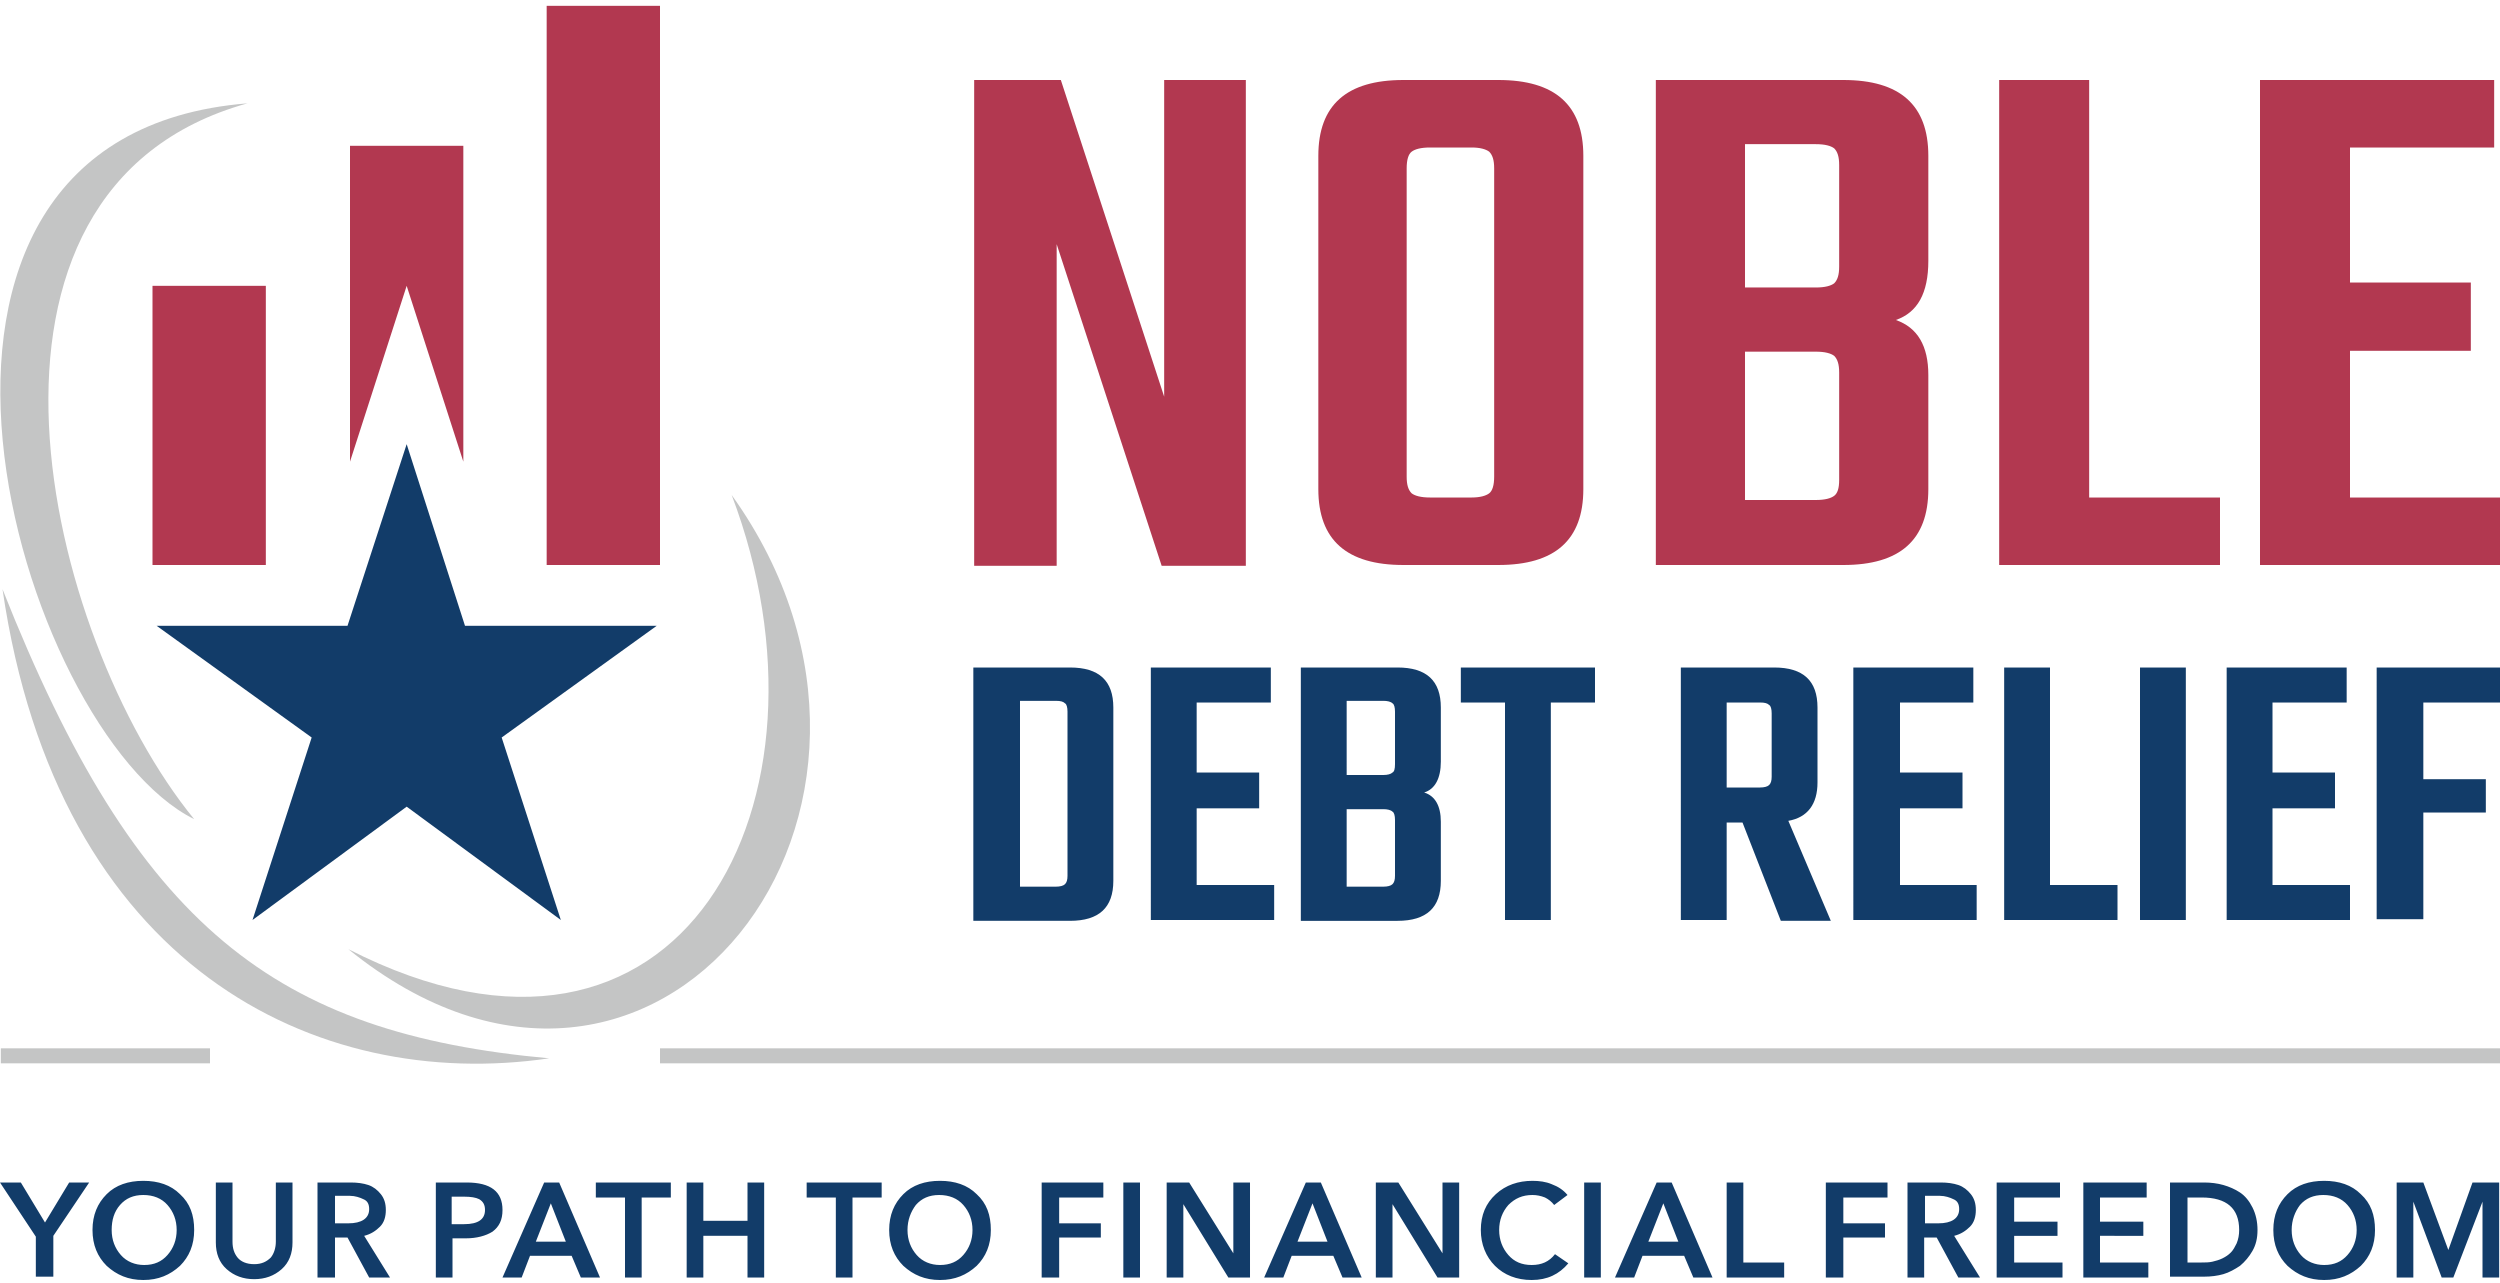<?xml version="1.0" encoding="utf-8"?>
<!-- Generator: Adobe Illustrator 21.0.0, SVG Export Plug-In . SVG Version: 6.00 Build 0)  -->
<svg version="1.1" id="Шар_1" xmlns="http://www.w3.org/2000/svg" xmlns:xlink="http://www.w3.org/1999/xlink" x="0px" y="0px"
	 viewBox="0 0 300 154" style="enable-background:new 0 0 300 154;" xml:space="preserve">
<style type="text/css">
	.st0{fill-rule:evenodd;clip-rule:evenodd;fill:#C4C5C5;}
	.st1{fill-rule:evenodd;clip-rule:evenodd;fill:#B23850;}
	.st2{fill-rule:evenodd;clip-rule:evenodd;fill:#123C69;}
	.st3{fill:#B23850;}
	.st4{fill:#123C69;}
</style>
<path class="st0" d="M29.7,12.4C-19,16.3,2.2,87.8,23.3,98.3C5.4,76.4-7.4,22.7,29.7,12.4"/>
<path class="st0" d="M87.8,59.4c27,37.7-9.1,84.4-46,54.5C81.9,134.4,101.7,96,87.8,59.4"/>
<path class="st0" d="M0.3,70.7C16.4,111.4,33.1,124,65.9,127C37.9,131.1,6.9,116,0.3,70.7"/>
<rect x="18.3" y="34.3" class="st1" width="13.6" height="33.5"/>
<rect x="65.6" y="0.7" class="st1" width="13.6" height="67.1"/>
<polygon class="st1" points="42,17.5 55.6,17.5 55.6,55.4 48.8,34.3 42,55.4 "/>
<polygon class="st2" points="48.8,53.3 55.8,75.1 78.8,75.1 60.2,88.5 67.3,110.4 48.8,96.8 30.3,110.4 37.4,88.5 18.8,75.1 
	41.7,75.1 "/>
<rect x="79.2" y="125.8" class="st0" width="220.8" height="1.8"/>
<path class="st3" d="M282,59.7h18v8.1h-28.8V9.6h28.1v8.1H282v16.2h14.5v8.2H282V59.7z M250.7,59.7h15.7v8.1h-26.5V9.6h10.8V59.7z
	 M198.7,9.6h22.5c6.8,0,10.2,3,10.2,9.1v12.6c0,3.9-1.3,6.2-3.9,7.1c2.6,0.9,3.9,3.1,3.9,6.6v13.7c0,6.1-3.4,9.1-10.2,9.1h-22.5V9.6
	z M220.7,57.6V44.7c0-1-0.2-1.6-0.6-2c-0.4-0.3-1.1-0.5-2.2-0.5h-8.5v17.8h8.5c1.1,0,1.8-0.2,2.2-0.5
	C220.5,59.2,220.7,58.6,220.7,57.6z M220.7,32V19.8c0-1-0.2-1.6-0.6-2c-0.4-0.3-1.1-0.5-2.2-0.5h-8.5v17.2h8.5
	c1.1,0,1.8-0.2,2.2-0.5C220.5,33.6,220.7,33,220.7,32z M179.3,57.2v-37c0-1-0.2-1.6-0.6-2c-0.4-0.3-1.1-0.5-2.1-0.5h-5
	c-1.1,0-1.8,0.2-2.2,0.5c-0.4,0.3-0.6,1-0.6,2v37c0,1,0.2,1.6,0.6,2c0.4,0.3,1.1,0.5,2.2,0.5h5c1,0,1.7-0.2,2.1-0.5
	C179.1,58.9,179.3,58.2,179.3,57.2z M168.4,9.6h11.4c6.8,0,10.2,3,10.2,9.1v40c0,6.1-3.4,9.1-10.2,9.1h-11.4c-6.8,0-10.2-3-10.2-9.1
	v-40C158.2,12.6,161.6,9.6,168.4,9.6z M139.7,9.6h9.8v58.3h-10.1l-12.6-38.6v38.6h-9.9V9.6h10.4l12.4,38V9.6z"/>
<path class="st4" d="M300,84.3h-9.2v9.2h7.5v4h-7.5v12.8h-5.6V80.1H300V84.3z M272.8,106.2h9.2v4.2h-14.8V80.1h14.4v4.2h-8.9v8.4
	h7.5V97h-7.5V106.2z M256.8,80.1h5.5v30.3h-5.5V80.1z M246,106.2h8.1v4.2h-13.6V80.1h5.5V106.2z M228,106.2h9.2v4.2h-14.8V80.1h14.4
	v4.2H228v8.4h7.5V97H228V106.2z M207.2,84.3v10.2h4c0.5,0,0.9-0.1,1.1-0.3c0.2-0.2,0.3-0.5,0.3-1v-7.6c0-0.5-0.1-0.9-0.3-1
	c-0.2-0.2-0.5-0.3-1.1-0.3H207.2z M207.2,98.6v11.8h-5.5V80.1h11.2c3.5,0,5.2,1.6,5.2,4.8v9c0,2.6-1.2,4.2-3.5,4.6l5.1,12h-6
	l-4.6-11.8H207.2z M191.4,80.1v4.2h-5.3v26.1h-5.5V84.3h-5.3v-4.2H191.4z M156.1,80.1h11.6c3.5,0,5.2,1.6,5.2,4.8v6.5
	c0,2-0.7,3.3-2,3.7c1.3,0.4,2,1.6,2,3.5v7.1c0,3.2-1.7,4.8-5.2,4.8h-11.6V80.1z M167.4,105.1v-6.7c0-0.5-0.1-0.9-0.3-1
	c-0.2-0.2-0.6-0.3-1.1-0.3h-4.4v9.3h4.4c0.5,0,0.9-0.1,1.1-0.3C167.3,105.9,167.4,105.6,167.4,105.1z M167.4,91.7v-6.3
	c0-0.5-0.1-0.9-0.3-1c-0.2-0.2-0.6-0.3-1.1-0.3h-4.4V93h4.4c0.5,0,0.9-0.1,1.1-0.3C167.3,92.6,167.4,92.3,167.4,91.7z M143.7,106.2
	h9.2v4.2h-14.8V80.1h14.4v4.2h-8.9v8.4h7.5V97h-7.5V106.2z M128.1,105.1V85.4c0-0.5-0.1-0.9-0.3-1c-0.2-0.2-0.5-0.3-1.1-0.3h-4.3
	v22.3h4.3c0.5,0,0.9-0.1,1.1-0.3C128,105.9,128.1,105.6,128.1,105.1z M116.8,80.1h11.6c3.5,0,5.2,1.6,5.2,4.8v20.8
	c0,3.2-1.7,4.8-5.2,4.8h-11.6V80.1z"/>
<rect x="0.1" y="125.8" class="st0" width="25.1" height="1.8"/>
<path class="st4" d="M287.6,153.3v-11.4h3.2l3,8.1h0l2.9-8.1h3.2v11.4h-2v-9.1h0l-3.5,9.1H293l-3.4-9.1h0v9.1H287.6z M275,147.6
	c0,1.2,0.4,2.2,1.1,3c0.7,0.8,1.7,1.2,2.8,1.2c1.2,0,2.1-0.4,2.8-1.2c0.7-0.8,1.1-1.8,1.1-3c0-1.2-0.4-2.2-1.1-3
	c-0.7-0.8-1.7-1.2-2.9-1.2c-1.2,0-2.1,0.4-2.8,1.2C275.4,145.4,275,146.4,275,147.6z M272.8,147.6c0-1.8,0.6-3.2,1.7-4.3
	c1.1-1.1,2.6-1.6,4.4-1.6c1.8,0,3.3,0.5,4.4,1.6c1.2,1.1,1.7,2.5,1.7,4.3c0,1.8-0.6,3.2-1.7,4.3c-1.2,1.1-2.6,1.7-4.4,1.7
	c-1.8,0-3.2-0.6-4.4-1.7C273.4,150.8,272.8,149.4,272.8,147.6z M262.5,151.5h1.7c0.4,0,0.9,0,1.3-0.1c0.4-0.1,0.8-0.2,1.2-0.4
	c0.4-0.2,0.7-0.4,1-0.7c0.3-0.3,0.5-0.7,0.7-1.1c0.2-0.5,0.3-1,0.3-1.6c0-2.6-1.5-3.9-4.5-3.9h-1.7V151.5z M260.4,153.3v-11.4h4.1
	c0.8,0,1.6,0.1,2.3,0.3c0.7,0.2,1.4,0.5,2,0.9c0.6,0.4,1.1,1,1.5,1.8c0.4,0.8,0.6,1.7,0.6,2.7c0,1-0.2,1.8-0.6,2.5
	c-0.4,0.7-0.9,1.3-1.5,1.8c-0.6,0.4-1.3,0.8-2,1c-0.7,0.2-1.5,0.3-2.3,0.3H260.4z M250,153.3v-11.4h7.6v1.8H252v2.9h5.2v1.7H252v3.2
	h5.8v1.8H250z M239.6,153.3v-11.4h7.6v1.8h-5.5v2.9h5.2v1.7h-5.2v3.2h5.8v1.8H239.6z M230.9,146.8h1.7c1.6,0,2.5-0.6,2.5-1.7
	c0-0.6-0.2-1-0.7-1.2c-0.4-0.2-1-0.4-1.6-0.4h-1.8V146.8z M228.9,153.3v-11.4h4c0.8,0,1.5,0.1,2.1,0.3c0.6,0.2,1.1,0.6,1.5,1.1
	c0.4,0.5,0.6,1.1,0.6,1.9c0,0.8-0.2,1.5-0.7,2c-0.5,0.5-1.1,0.9-1.9,1.1l3.1,5H235l-2.6-4.8h-1.5v4.8H228.9z M219.1,153.3v-11.4h7.4
	v1.8h-5.3v3.1h5v1.7h-5v4.8H219.1z M207.2,153.3v-11.4h2v9.6h4.9v1.8H207.2z M197.8,149h3.6l-1.8-4.6L197.8,149z M193.8,153.3
	l5-11.4h1.8l4.9,11.4h-2.3l-1.1-2.6h-5l-1,2.6H193.8z M190.1,153.3v-11.4h2v11.4H190.1z M188.1,143.4l-1.6,1.2
	c-0.3-0.4-0.7-0.7-1.1-0.9c-0.5-0.2-1-0.3-1.5-0.3c-1.2,0-2.1,0.4-2.9,1.2c-0.7,0.8-1.1,1.8-1.1,3c0,1.2,0.4,2.2,1.1,3
	c0.7,0.8,1.6,1.2,2.8,1.2c1.2,0,2.1-0.4,2.8-1.3l1.6,1.1c-1.1,1.3-2.5,2-4.4,2c-1.8,0-3.3-0.6-4.4-1.7c-1.1-1.1-1.7-2.6-1.7-4.3
	c0-1.8,0.6-3.2,1.8-4.3c1.2-1.1,2.7-1.6,4.4-1.6c0.8,0,1.6,0.1,2.3,0.4C187,142.4,187.6,142.8,188.1,143.4z M165.1,153.3v-11.4h2.7
	l5.3,8.5h0v-8.5h2v11.4h-2.6l-5.4-8.8h0v8.8H165.1z M155.7,149h3.6l-1.8-4.6L155.7,149z M151.7,153.3l5-11.4h1.8l4.9,11.4h-2.3
	l-1.1-2.6h-5l-1,2.6H151.7z M140,153.3v-11.4h2.7l5.3,8.5h0v-8.5h2v11.4h-2.6l-5.4-8.8h0v8.8H140z M134.8,153.3v-11.4h2v11.4H134.8z
	 M125,153.3v-11.4h7.4v1.8h-5.3v3.1h5v1.7h-5v4.8H125z M108.9,147.6c0,1.2,0.4,2.2,1.1,3c0.7,0.8,1.7,1.2,2.8,1.2
	c1.2,0,2.1-0.4,2.8-1.2c0.7-0.8,1.1-1.8,1.1-3c0-1.2-0.4-2.2-1.1-3c-0.7-0.8-1.7-1.2-2.9-1.2c-1.2,0-2.1,0.4-2.8,1.2
	C109.3,145.4,108.9,146.4,108.9,147.6z M106.7,147.6c0-1.8,0.6-3.2,1.7-4.3c1.1-1.1,2.6-1.6,4.4-1.6c1.8,0,3.3,0.5,4.4,1.6
	c1.2,1.1,1.7,2.5,1.7,4.3c0,1.8-0.6,3.2-1.7,4.3c-1.2,1.1-2.6,1.7-4.4,1.7c-1.8,0-3.2-0.6-4.4-1.7
	C107.3,150.8,106.7,149.4,106.7,147.6z M100.3,153.3v-9.6h-3.5v-1.8h9v1.8h-3.5v9.6H100.3z M82.4,153.3v-11.4h2v4.6h5.3v-4.6h2v11.4
	h-2v-5h-5.3v5H82.4z M75,153.3v-9.6h-3.5v-1.8h9v1.8H77v9.6H75z M64.3,149h3.6l-1.8-4.6L64.3,149z M60.3,153.3l5-11.4h1.8l4.9,11.4
	h-2.3l-1.1-2.6h-5l-1,2.6H60.3z M54.3,146.9h1.4c1.7,0,2.5-0.6,2.5-1.7c0-0.6-0.2-1-0.7-1.3c-0.4-0.2-1-0.3-1.8-0.3h-1.5V146.9z
	 M52.3,153.3v-11.4H56c2.9,0,4.3,1.1,4.3,3.3c0,1.2-0.4,2-1.2,2.6c-0.8,0.5-1.9,0.8-3.2,0.8h-1.6v4.7H52.3z M40.1,146.8h1.7
	c1.6,0,2.5-0.6,2.5-1.7c0-0.6-0.2-1-0.7-1.2c-0.4-0.2-1-0.4-1.6-0.4h-1.8V146.8z M38.1,153.3v-11.4h4c0.8,0,1.5,0.1,2.1,0.3
	c0.6,0.2,1.1,0.6,1.5,1.1c0.4,0.5,0.6,1.1,0.6,1.9c0,0.8-0.2,1.5-0.7,2c-0.5,0.5-1.1,0.9-1.9,1.1l3.1,5h-2.5l-2.6-4.8h-1.5v4.8H38.1
	z M35.1,141.9v7.2c0,1.3-0.4,2.4-1.3,3.2c-0.9,0.8-2,1.2-3.3,1.2c-1.3,0-2.4-0.4-3.3-1.2c-0.9-0.8-1.3-1.9-1.3-3.2v-7.2h2v7.1
	c0,0.8,0.2,1.4,0.6,1.9c0.4,0.5,1.1,0.8,2,0.8c0.9,0,1.5-0.3,2-0.8c0.4-0.5,0.6-1.2,0.6-1.9v-7.1H35.1z M13.4,147.6
	c0,1.2,0.4,2.2,1.1,3c0.7,0.8,1.7,1.2,2.8,1.2c1.2,0,2.1-0.4,2.8-1.2c0.7-0.8,1.1-1.8,1.1-3c0-1.2-0.4-2.2-1.1-3
	c-0.7-0.8-1.7-1.2-2.9-1.2c-1.2,0-2.1,0.4-2.8,1.2C13.7,145.4,13.4,146.4,13.4,147.6z M11.1,147.6c0-1.8,0.6-3.2,1.7-4.3
	c1.1-1.1,2.6-1.6,4.4-1.6c1.8,0,3.3,0.5,4.4,1.6c1.2,1.1,1.7,2.5,1.7,4.3c0,1.8-0.6,3.2-1.7,4.3c-1.2,1.1-2.6,1.7-4.4,1.7
	c-1.8,0-3.2-0.6-4.4-1.7C11.7,150.8,11.1,149.4,11.1,147.6z M4.3,153.3v-4.9L0,141.9h2.5l2.9,4.8l2.9-4.8h2.4l-4.3,6.4v4.9H4.3z"/>
</svg>
